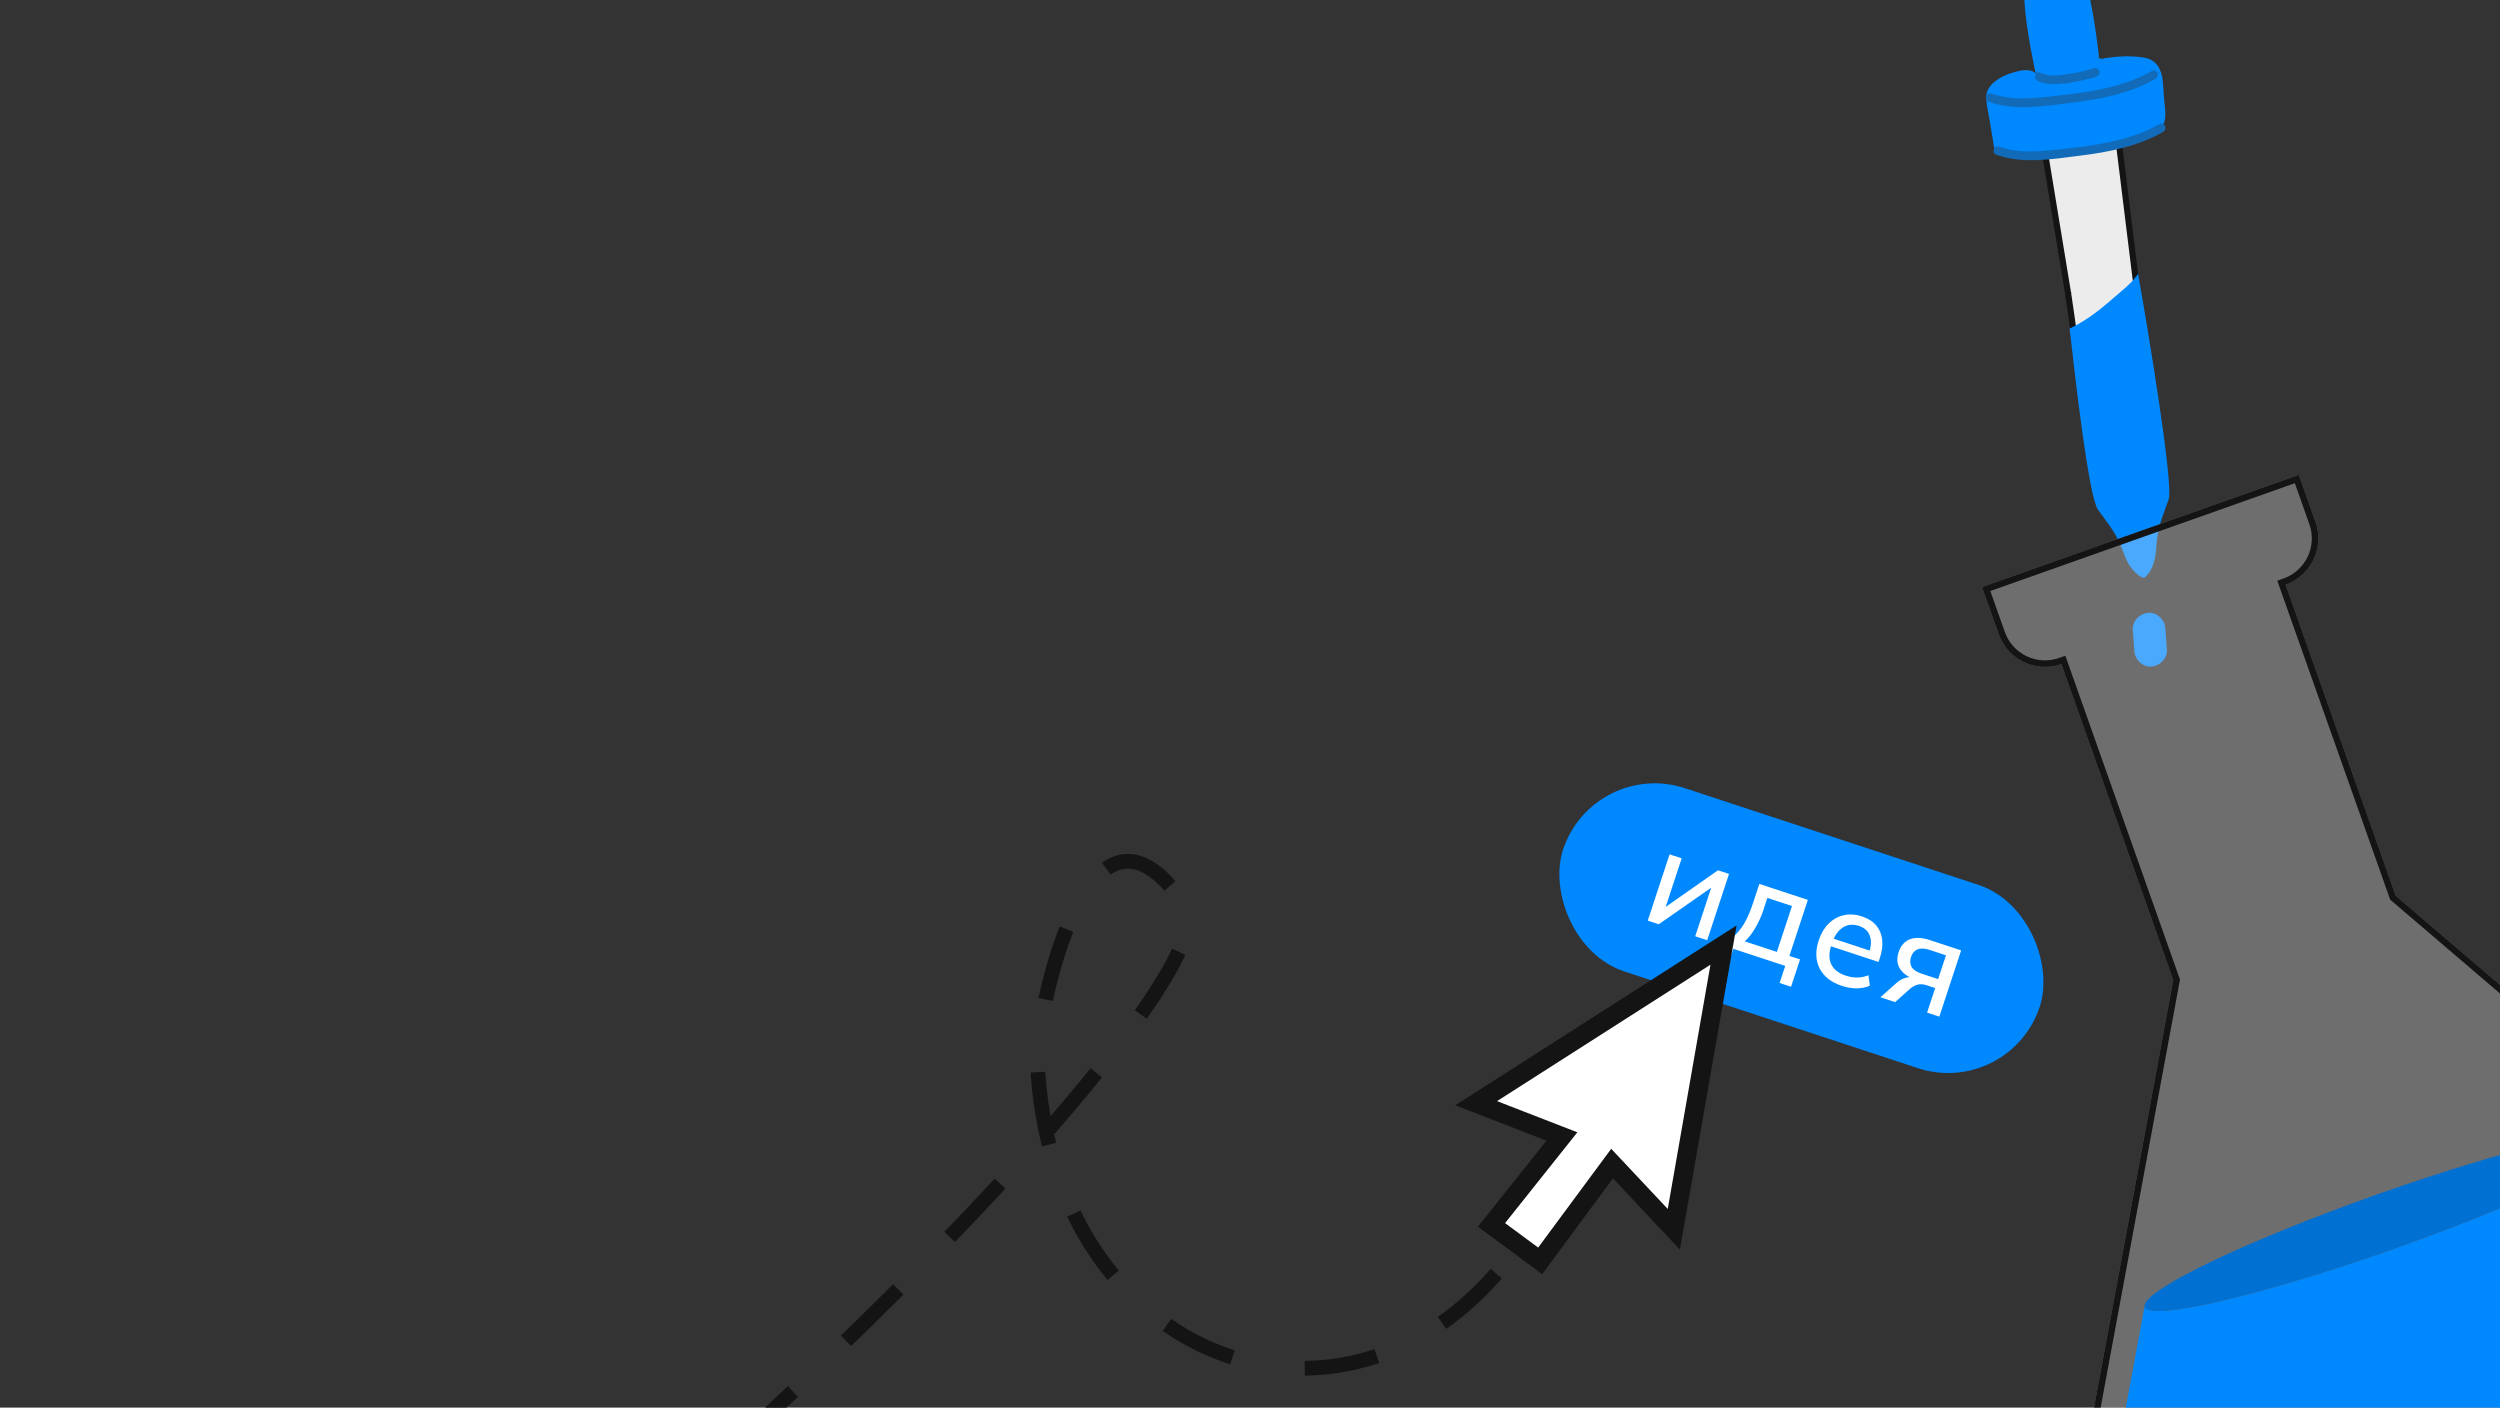<?xml version="1.0" encoding="UTF-8"?> <svg xmlns="http://www.w3.org/2000/svg" width="341" height="192" viewBox="0 0 341 192" fill="none"><rect x="0" y="0" width="341" height="192" fill="#333333" stroke="none"/><path d="M292.193 44.276C292.228 44.661 292.257 45.048 292.28 45.431C292.101 45.887 291.929 46.303 291.771 46.658C291.83 46.245 291.917 45.728 292.038 45.092L292.193 44.276ZM286.306 17.785L289.077 19.992L291.39 38.749L291.391 38.765L291.395 38.782L291.396 38.783C291.396 38.785 291.396 38.788 291.396 38.791C291.398 38.798 291.4 38.808 291.403 38.82C291.408 38.847 291.416 38.886 291.426 38.937C291.445 39.039 291.474 39.189 291.509 39.379C291.579 39.76 291.674 40.302 291.774 40.945C291.923 41.894 292.082 43.06 292.191 44.249L291.435 44.644C289.624 45.588 288.031 45.465 286.516 45.46C285.77 45.457 285.018 45.486 284.313 45.73C283.848 45.89 283.415 46.14 283.013 46.517C282.882 45.507 282.698 44.196 282.529 43.024C282.415 42.229 282.307 41.496 282.228 40.962C282.188 40.695 282.156 40.478 282.134 40.327C282.123 40.252 282.113 40.193 282.108 40.153C282.105 40.133 282.102 40.118 282.101 40.108C282.1 40.103 282.1 40.099 282.1 40.096C282.099 40.095 282.099 40.094 282.099 40.093L282.098 40.093L282.098 40.087L279.033 21.464L282.303 17.754L286.306 17.785Z" fill="#ECECEC" stroke="#141414" stroke-width="0.835"></path><path d="M282.295 44.822C283.115 52.084 284.909 67.728 286.158 69.507C287.748 71.775 288.629 72.547 289.726 75.59C290.416 77.504 291.434 78.35 292.094 78.716L292.182 78.769C292.182 78.769 292.165 78.893 292.335 78.758C292.536 78.84 292.595 78.746 292.595 78.746L292.699 78.629C293.23 78.092 293.968 76.993 294.09 74.962C294.286 71.734 294.912 70.744 295.799 68.12C296.515 66.003 292.839 44.17 291.64 37.354C290.854 38.36 290.901 38.415 288.714 40.275C287.157 41.6 285.101 43.49 282.295 44.822Z" fill="#0088FF"></path><path d="M285.069 -0.222C284.698 -2.042 284.326 -3.906 283.735 -5.669C283.257 -7.093 282.353 -8.498 280.846 -8.97C279.465 -9.401 278.071 -8.763 277.234 -7.638C276.227 -6.286 276.126 -4.47 276.076 -2.848C275.947 1.35 276.75 5.487 277.563 9.585C277.64 9.972 277.994 10.113 278.296 10.054C278.901 10.587 279.768 10.845 280.595 10.927C281.446 11.011 282.32 10.975 283.161 10.82C283.964 10.671 284.944 10.456 285.611 9.959C286.185 9.532 286.34 8.89 286.311 8.206C286.27 7.24 286.118 6.267 285.993 5.309C285.749 3.455 285.441 1.61 285.069 -0.222Z" fill="#0088FF"></path><path d="M273.274 13.74C272.446 13.655 271.608 13.484 270.942 12.981C270.924 13.12 270.917 13.264 270.924 13.413C270.976 14.463 271.245 15.529 271.414 16.566C271.605 17.73 271.795 18.894 271.986 20.059C272.017 20.252 272.118 20.384 272.248 20.461C272.3 20.521 272.368 20.574 272.454 20.615C273.718 21.216 275.138 21.113 276.497 21.033C278.076 20.941 279.652 20.781 281.218 20.555C282.296 20.4 283.368 20.209 284.434 19.99C284.507 20.137 284.651 20.245 284.878 20.25C287.601 20.306 290.236 19.619 292.565 18.247C293.785 18.418 295.043 17.585 295.288 16.355C295.468 15.452 295.253 14.422 295.184 13.514C295.116 12.611 295.081 11.7 294.967 10.802C294.922 10.441 294.845 10.099 294.734 9.783C292.008 11.463 288.697 12.293 285.615 13.04C281.562 13.983 277.594 13.836 273.274 13.74Z" fill="#0088FF"></path><path d="M292.506 7.869C290.736 7.56 288.824 7.672 287.057 7.941C286.943 7.958 286.85 8.001 286.777 8.059C286.649 7.979 286.493 7.939 286.358 7.957C286.006 8.004 285.853 8.309 285.856 8.627C285.862 9.209 285.869 9.79 285.875 10.371C285.543 10.597 285.092 10.635 284.701 10.719C283.709 10.93 282.716 11.142 281.724 11.353C280.845 11.332 279.975 11.208 279.161 10.875C278.396 10.562 277.823 9.883 277.03 9.656C276.164 9.407 275.172 9.706 274.343 9.967C272.934 10.411 271.145 11.392 270.938 12.987C271.603 13.49 272.442 13.661 273.269 13.746C277.59 13.842 281.558 13.989 285.61 13.047C288.692 12.3 292.003 11.47 294.728 9.79C294.382 8.802 293.692 8.077 292.506 7.869Z" fill="#0088FF"></path><path d="M293.525 9.679C290.188 11.591 286.407 12.336 282.633 12.812C280.808 13.043 278.969 13.269 277.132 13.379C275.291 13.489 273.425 13.405 271.679 12.76C270.964 12.496 270.518 13.594 271.233 13.858C274.836 15.187 278.885 14.469 282.589 14.011C286.527 13.523 290.517 12.759 293.999 10.764C294.652 10.39 294.187 9.299 293.525 9.679Z" fill="#116BB9"></path><path d="M294.568 16.913C291.231 18.825 287.45 19.57 283.676 20.047C281.85 20.277 280.012 20.504 278.175 20.613C276.334 20.724 274.468 20.639 272.722 19.995C272.007 19.731 271.561 20.828 272.276 21.092C275.879 22.421 279.928 21.703 283.632 21.245C287.57 20.757 291.56 19.993 295.042 17.998C295.696 17.625 295.23 16.534 294.568 16.913Z" fill="#116BB9"></path><path d="M285.544 9.302C284.325 9.752 283.045 9.96 281.765 10.146C280.615 10.312 279.441 10.442 278.36 9.926C277.67 9.597 277.229 10.697 277.914 11.024C279.117 11.597 280.453 11.524 281.739 11.345C283.19 11.143 284.639 10.897 286.017 10.388C286.732 10.124 286.258 9.039 285.544 9.302Z" fill="#116BB9"></path><path d="M292.961 83.594C291.765 83.738 290.819 84.734 290.913 85.975L291.131 88.867C291.218 90.026 292.321 91.059 293.513 90.915C294.709 90.771 295.654 89.775 295.561 88.533L295.343 85.642C295.255 84.483 294.153 83.45 292.961 83.594Z" fill="#0088FF"></path><path opacity="0.3" d="M281.243 90.43L281.131 90.47C277.705 91.683 273.944 89.888 272.731 86.462L270.494 80.144L313.49 64.922L315.727 71.241C316.939 74.667 315.146 78.428 311.72 79.641L311.608 79.681L326.683 122.264L326.707 122.284L353.368 145.061L392.761 178.711C397.861 183.067 396.332 191.31 390.009 193.549L292.333 228.128C286.109 230.331 279.835 225.089 280.807 218.635L280.858 218.326L290.304 167.386L296.548 133.712L296.555 133.681L281.243 90.43Z" fill="#F6F6F6" stroke="#F6F6F6" stroke-width="0.237"></path><path d="M391.602 186.165C391.455 186.95 390.878 188.844 388.629 189.64L290.954 224.219C288.705 225.015 287.065 223.906 286.457 223.389C285.857 222.869 284.504 221.422 284.932 219.083L292.518 178.204L292.549 178.292C293.373 180.261 308.672 176.671 326.81 170.249C344.957 163.825 359.107 156.989 358.501 154.944L358.475 154.872L390.078 181.859C391.882 183.408 391.741 185.384 391.602 186.165Z" fill="#0088FF"></path><path d="M358.453 154.82L358.495 154.941C359.102 156.986 344.952 163.821 326.805 170.246C308.666 176.667 293.367 180.257 292.544 178.289L292.509 178.192C292.507 178.184 292.504 178.176 292.509 178.165C292.506 178.157 292.508 178.138 292.514 178.128C292.419 175.946 306.389 169.238 324.214 162.927C342.048 156.614 357.126 153.039 358.425 154.794C358.436 154.799 358.45 154.812 358.453 154.82Z" fill="#0070D2"></path><path d="M281.443 90.013L281.022 90.162C277.766 91.314 274.192 89.609 273.039 86.353L270.912 80.343L313.29 65.34L315.418 71.35C316.571 74.606 314.866 78.18 311.611 79.332L311.19 79.481L326.404 122.456L326.495 122.533L353.156 145.309L392.548 178.959C397.457 183.152 395.986 191.086 389.9 193.241L292.224 227.82C286.234 229.94 280.195 224.895 281.131 218.683L281.181 218.385L290.626 167.446L296.87 133.772L296.893 133.654L281.443 90.013Z" stroke="#141414" stroke-width="0.892"></path><rect x="217.32" y="103.391" width="68.456" height="26.327" rx="13.163" transform="rotate(18.233 217.32 103.391)" fill="#0088FF"></rect><path d="M224.754 125.572L227.731 116.533L229.381 117.076L226.977 124.376L226.475 124.211L234.332 118.707L235.838 119.203L232.86 128.243L231.228 127.705L233.639 120.387L234.159 120.559L226.26 126.069L224.754 125.572ZM234.092 131.233L235.321 127.503L236.326 127.834C236.917 127.366 237.435 126.761 237.878 126.019C238.321 125.277 238.73 124.338 239.104 123.202L239.973 120.565L246.591 122.745L244.074 130.386L245.527 130.865L244.298 134.595L242.737 134.081L243.506 131.75L236.421 129.416L235.653 131.747L234.092 131.233ZM237.988 128.401L242.364 129.843L244.426 123.583L241.072 122.478L240.546 124.075C240.259 124.947 239.888 125.773 239.433 126.551C238.993 127.321 238.512 127.937 237.988 128.401ZM251.239 134.476C249.78 133.996 248.768 133.205 248.203 132.104C247.638 131.003 247.595 129.724 248.076 128.265C248.387 127.32 248.838 126.554 249.429 125.967C250.033 125.384 250.72 125.007 251.492 124.837C252.279 124.659 253.104 124.712 253.964 124.996C254.813 125.275 255.466 125.689 255.922 126.237C256.377 126.784 256.646 127.436 256.729 128.193C256.815 128.937 256.712 129.751 256.421 130.636L256.232 131.21L249.416 128.965L249.759 127.924L255.337 129.762L254.955 129.895C255.251 128.998 255.276 128.237 255.031 127.613C254.802 126.981 254.31 126.541 253.557 126.293C252.72 126.017 251.978 126.097 251.33 126.534C250.687 126.958 250.198 127.678 249.863 128.694L249.804 128.874C249.453 129.938 249.447 130.824 249.783 131.531C250.132 132.243 250.785 132.756 251.742 133.071C252.268 133.244 252.782 133.334 253.283 133.34C253.801 133.338 254.326 133.233 254.859 133.024L255.043 134.457C254.502 134.69 253.9 134.809 253.235 134.815C252.574 134.81 251.909 134.697 251.239 134.476ZM256.487 136.026L258.707 134.053C259.064 133.734 259.456 133.511 259.881 133.386C260.323 133.253 260.729 133.248 261.099 133.37L261.422 133.477L261.345 133.65C260.317 133.311 259.593 132.814 259.172 132.159C258.752 131.503 258.685 130.739 258.973 129.866C259.261 128.993 259.77 128.412 260.502 128.123C261.233 127.834 262.155 127.873 263.267 128.239L267.5 129.633L264.522 138.673L262.854 138.123L263.959 134.769L262.757 134.374C262.303 134.224 261.877 134.209 261.479 134.33C261.093 134.455 260.738 134.669 260.412 134.973L258.495 136.688L256.487 136.026ZM262.119 132.811L264.36 133.55L265.43 130.303L263.188 129.565C262.518 129.344 261.969 129.322 261.54 129.499C261.122 129.68 260.831 130.021 260.665 130.523C260.492 131.049 260.519 131.509 260.748 131.902C260.992 132.288 261.449 132.591 262.119 132.811Z" fill="white"></path><path d="M234.996 130.052L228.64 166.746L220.257 158.823L210.632 172.207L204.607 167.842L212.409 154.471L202.018 149.508L234.996 130.052Z" fill="white"></path><path d="M235.09 128.906L201.351 150.476L213.043 155.018L203.443 167.074L210.077 171.98L219.889 158.712L228.31 167.676L235.09 128.906Z" stroke="#141414" stroke-width="2.59"></path><path d="M204.086 173.732C181.578 199.594 143.29 184.838 141.488 144.807C141.236 139.213 148.171 103.37 161.703 123.613C172.421 139.645 -28.922 331.4 -51.136 263.441" stroke="#141414" stroke-width="2.001" stroke-dasharray="10.01 10.01"></path></svg> 